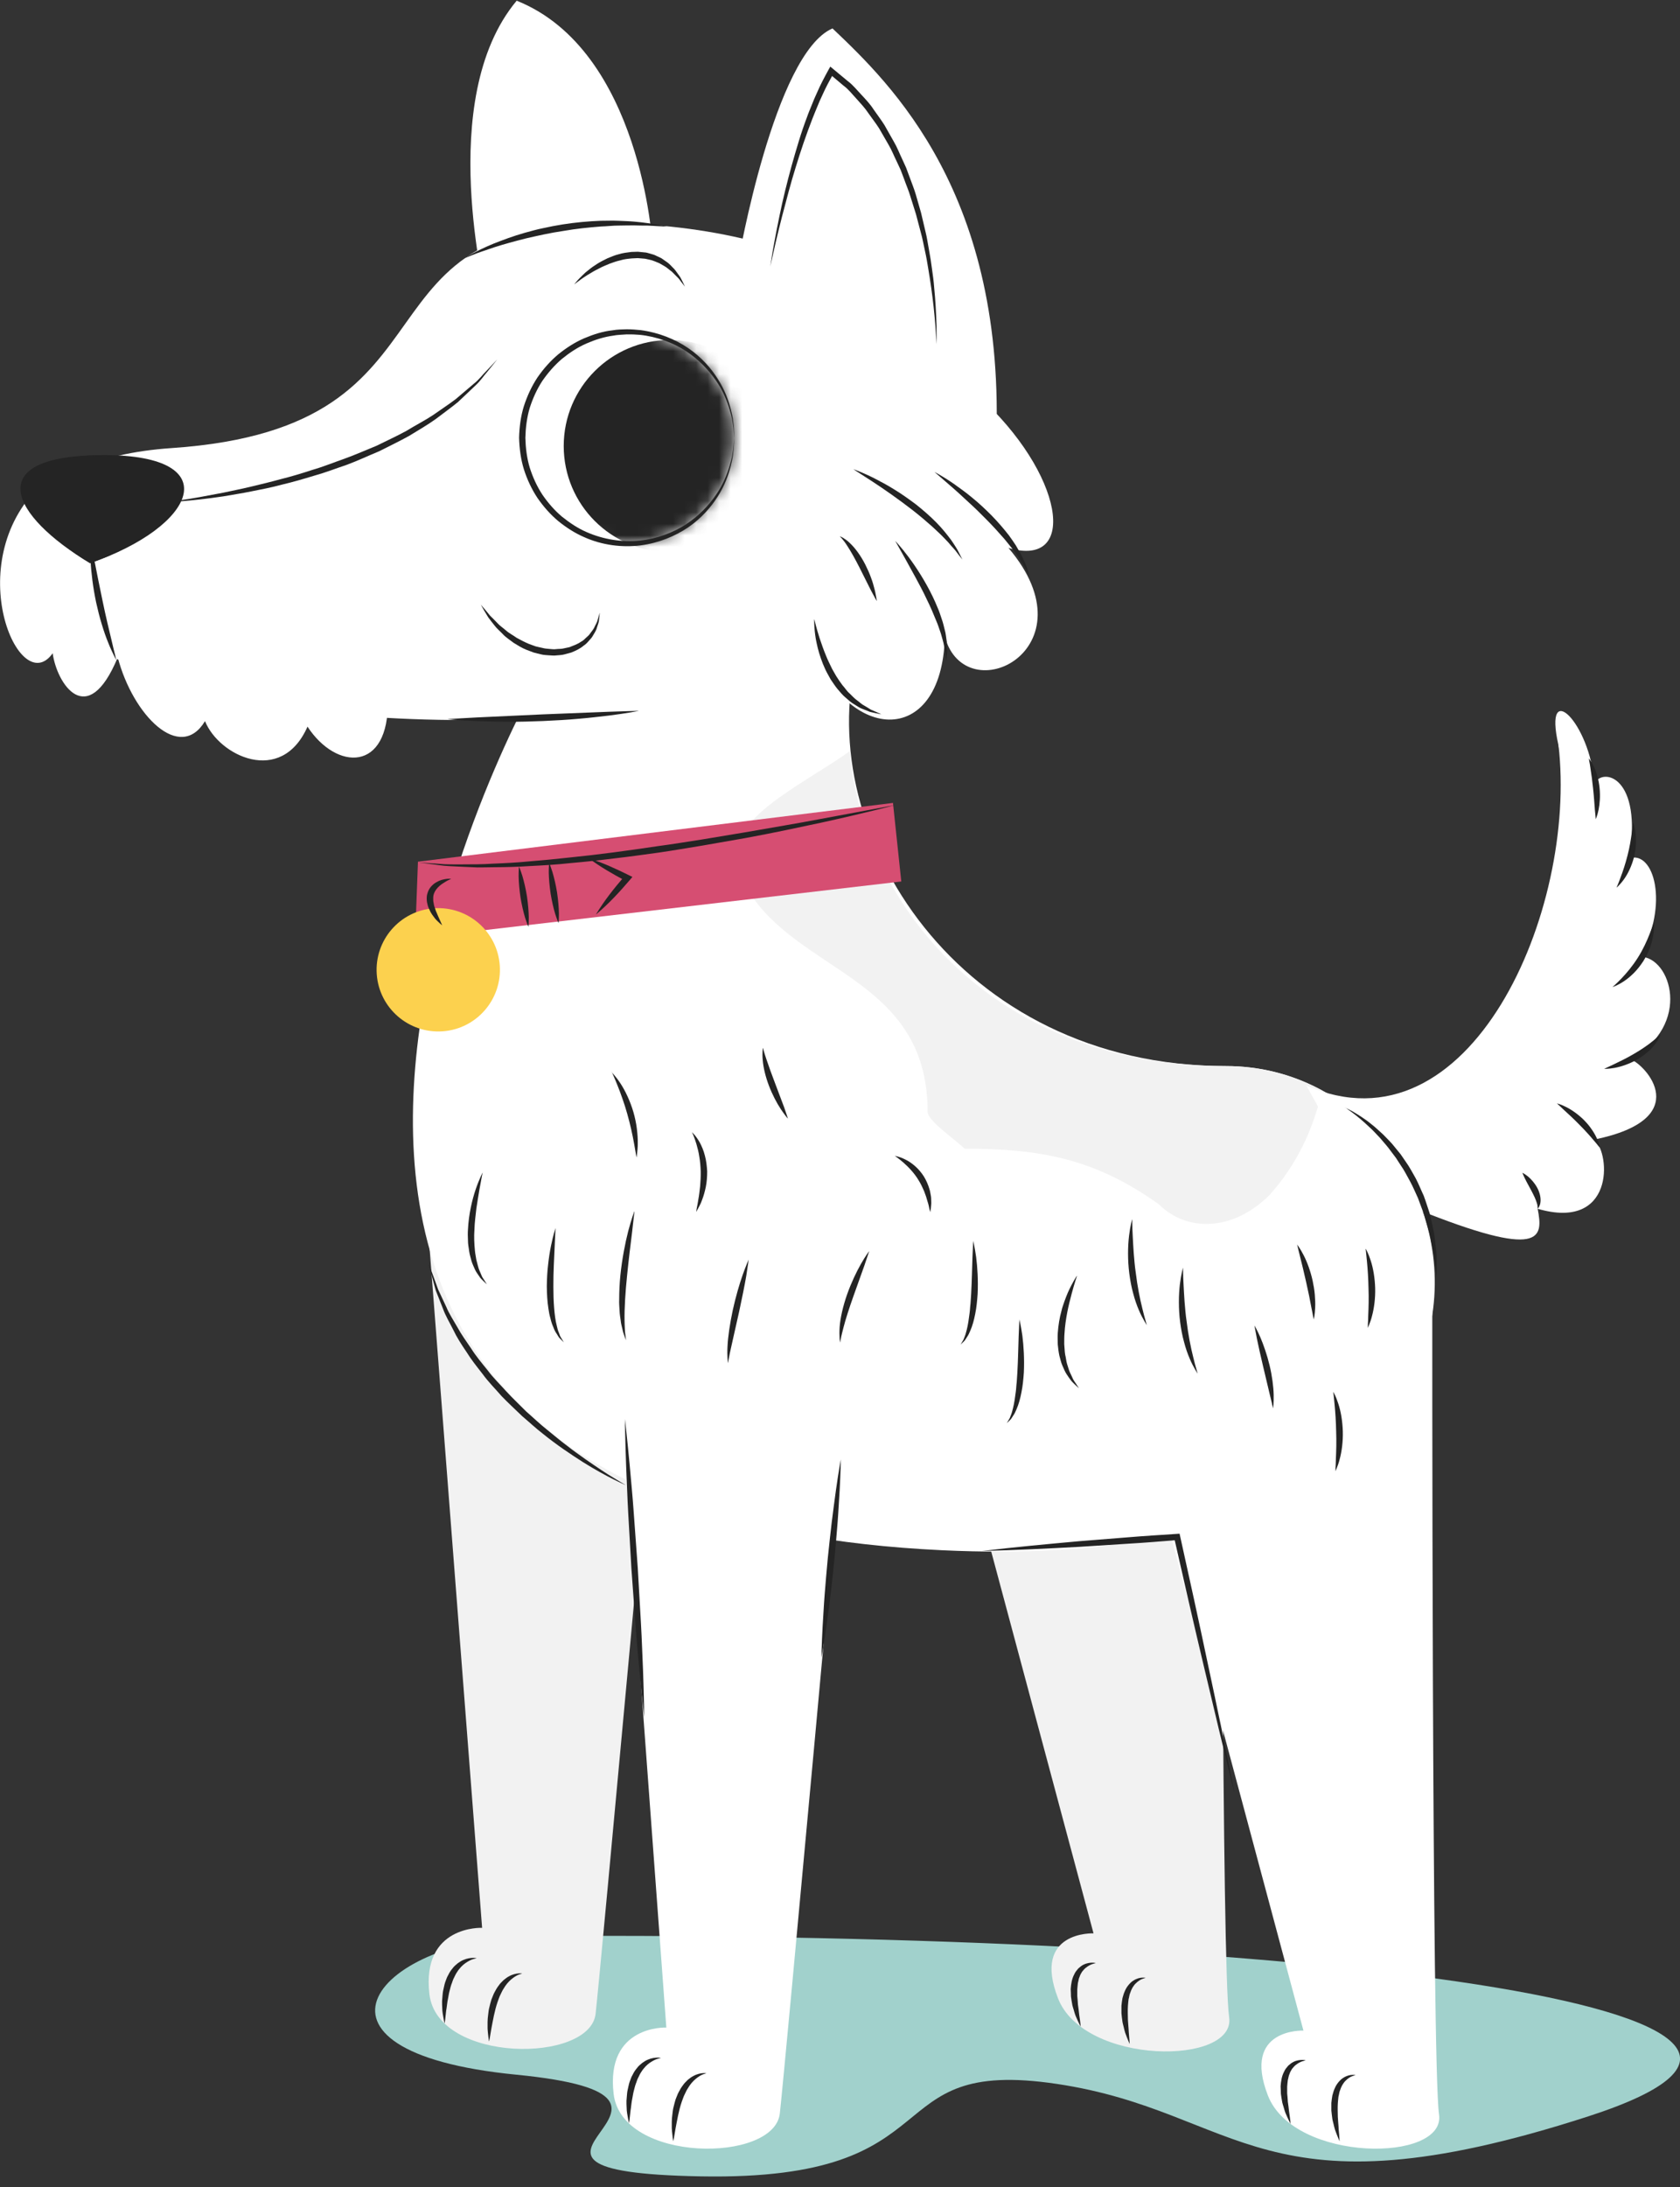 <svg width="146" height="190" viewBox="0 0 146 190" fill="none" xmlns="http://www.w3.org/2000/svg">
<rect x="0" y="0" width="146" height="190" fill="#333333" stroke="none"/>
<g id="Frame" clip-path="url(#clip0_168_1996)">
<g id="Group">
<g id="OBJECTS">
<g id="Group_2">
<path id="Vector" d="M46.476 168.176C32.813 168.256 24.387 178.213 44.87 180.22C65.353 182.227 38.444 188.651 60.935 189.052C83.426 189.454 75.795 178.614 91.86 181.023C107.926 183.432 109.532 193.067 138.048 183.833C166.563 174.6 114.352 167.775 46.476 168.176Z" fill="#A1D1CC"/>
<g id="Group_3">
<path id="Vector_2" d="M123.035 105.002C134.112 109.458 134.112 107.531 133.63 105.002C140.248 106.929 140.007 100.305 138.562 98.988C147.349 97.182 143.02 92.493 141.694 92.011C147.108 89 145.188 83.106 142.538 83.106C145.068 78.53 143.743 73.841 141.574 74.563C142.779 67.466 139.285 66.623 138.562 68.068C138.2 62.776 134.104 58.802 135.429 64.695C136.754 70.589 134.947 93.215 123.87 95.383" fill="white"/>
<path id="Vector_3" d="M33.704 60.833C33.825 67.088 29.246 66.968 26.724 63.122C24.435 68.293 19.021 65.651 17.816 62.64C15.647 66.253 11.559 62.158 10.233 57.108C7.583 63.483 4.94 59.396 4.578 56.746C1.687 60.841 -3.486 48.926 3.494 42.19" fill="white"/>
<path id="Vector_4" d="M86.559 38.809C87.523 16.905 77.41 7.278 72.349 2.469C67.297 4.637 64.164 22.686 64.164 22.686" fill="white"/>
<path id="Vector_5" d="M42.01 25.328C42.492 26.051 37.673 8.724 44.902 0.06C55.738 4.396 56.702 21.241 56.702 21.241" fill="white"/>
<path id="Vector_6" d="M65.249 60.584C98.262 55.743 92.326 21.097 54.774 19.427C29.134 18.287 41.649 37.115 14.924 38.922C-11.8 40.728 -1.205 70.332 65.249 60.584Z" fill="white"/>
<path id="Vector_7" d="M7.824 48.918C16.973 45.787 19.864 39.532 9.029 39.532C-1.807 39.532 0.964 44.823 7.824 48.918Z" fill="#242424"/>
<g id="Clip path group">
<mask id="mask0_168_1996" style="mask-type:luminance" maskUnits="userSpaceOnUse" x="45" y="28" width="19" height="20">
<g id="clippath">
<path id="Vector_8" d="M56.195 47.087C61.206 46.199 64.547 41.419 63.66 36.411C62.772 31.403 57.99 28.062 52.98 28.95C47.969 29.838 44.628 34.617 45.516 39.626C46.404 44.634 51.185 47.974 56.195 47.087Z" fill="white"/>
</g>
</mask>
<g mask="url(#mask0_168_1996)">
<g id="Group_4">
<path id="Vector_9" d="M58.204 47.955C63.292 47.955 67.417 43.831 67.417 38.745C67.417 33.659 63.292 29.535 58.204 29.535C53.115 29.535 48.99 33.659 48.99 38.745C48.99 43.831 53.115 47.955 58.204 47.955Z" fill="#242424"/>
</g>
</g>
</g>
<path id="Vector_10" d="M63.803 38.022C63.803 38.022 63.787 37.797 63.754 37.372C63.754 37.163 63.706 36.898 63.65 36.601C63.61 36.296 63.522 35.959 63.409 35.581C63.184 34.835 62.831 33.927 62.204 33.036C61.586 32.145 60.734 31.238 59.618 30.499C58.501 29.776 57.12 29.246 55.609 29.086C55.232 29.054 54.838 29.038 54.469 29.046C54.075 29.078 53.657 29.078 53.28 29.158C52.501 29.262 51.714 29.511 50.959 29.841C50.203 30.17 49.497 30.636 48.838 31.173C48.187 31.727 47.625 32.378 47.135 33.084C46.661 33.807 46.3 34.61 46.035 35.437C45.786 36.28 45.681 37.147 45.657 38.03C45.681 38.922 45.786 39.781 46.035 40.616C46.3 41.451 46.661 42.246 47.135 42.968C47.625 43.683 48.187 44.333 48.838 44.879C49.497 45.409 50.203 45.883 50.959 46.212C52.469 46.879 54.091 47.111 55.617 46.959C57.111 46.798 58.501 46.268 59.618 45.546C60.734 44.815 61.586 43.908 62.204 43.008C62.831 42.117 63.184 41.21 63.409 40.463C63.522 40.086 63.61 39.749 63.65 39.444C63.706 39.138 63.746 38.882 63.754 38.673C63.787 38.247 63.803 38.022 63.803 38.022C63.803 38.022 63.803 38.247 63.779 38.673C63.779 38.889 63.746 39.146 63.706 39.452C63.674 39.757 63.602 40.102 63.505 40.487C63.305 41.25 62.983 42.181 62.381 43.121C61.786 44.06 60.943 45.032 59.802 45.811C58.662 46.581 57.248 47.168 55.658 47.376C54.107 47.569 52.364 47.376 50.774 46.662C49.971 46.316 49.224 45.835 48.525 45.273C47.834 44.695 47.231 44.012 46.709 43.257C46.203 42.495 45.81 41.652 45.529 40.768C45.255 39.885 45.135 38.93 45.111 38.022C45.135 37.091 45.255 36.16 45.529 35.276C45.818 34.393 46.203 33.55 46.709 32.787C47.231 32.032 47.834 31.35 48.525 30.772C49.224 30.21 49.971 29.728 50.774 29.383C51.577 29.046 52.388 28.781 53.24 28.692C53.666 28.612 54.059 28.62 54.461 28.604C54.886 28.604 55.272 28.636 55.674 28.676C57.248 28.885 58.67 29.463 59.81 30.242C60.951 31.021 61.803 31.992 62.389 32.932C62.991 33.871 63.313 34.803 63.514 35.565C63.61 35.951 63.69 36.296 63.714 36.609C63.763 36.914 63.795 37.171 63.787 37.388C63.803 37.814 63.811 38.038 63.811 38.038L63.803 38.022Z" fill="#242424"/>
<path id="Vector_11" d="M7.88 47.047L8.201 48.669C8.394 49.641 8.643 50.925 8.916 52.21C9.181 53.495 9.487 54.771 9.72 55.727C9.84 56.209 9.92 56.61 10.001 56.891C10.065 57.172 10.105 57.341 10.105 57.341C10.105 57.341 10.025 57.196 9.896 56.931C9.776 56.666 9.583 56.297 9.406 55.831C9.213 55.365 9.021 54.819 8.844 54.225C8.659 53.631 8.499 52.981 8.354 52.33C8.081 51.03 7.92 49.705 7.872 48.709C7.824 47.714 7.872 47.047 7.872 47.047H7.88Z" fill="#242424"/>
<path id="Vector_12" d="M37.319 108.246L41.898 167.462C41.898 167.462 36.604 167.221 37.319 173.235C38.042 179.248 51.288 179.248 51.762 174.921C52.244 170.585 57.296 115.223 57.296 115.223" fill="#F2F2F2"/>
<path id="Vector_13" d="M45.384 171.436C45.384 171.436 45.272 171.46 45.095 171.524C44.91 171.589 44.677 171.733 44.436 171.934C44.195 172.135 43.954 172.416 43.761 172.753C43.649 172.913 43.577 173.106 43.48 173.291C43.384 173.475 43.328 173.684 43.248 173.885C42.966 174.696 42.83 175.563 42.701 176.221C42.645 176.551 42.597 176.832 42.565 177.024C42.533 177.217 42.5 177.329 42.5 177.329C42.5 177.329 42.476 177.217 42.452 177.024C42.436 176.824 42.388 176.543 42.372 176.205C42.372 175.868 42.356 175.467 42.42 175.033C42.452 174.824 42.46 174.599 42.525 174.375C42.581 174.158 42.629 173.925 42.701 173.708C42.798 173.491 42.862 173.267 42.974 173.066C43.079 172.857 43.199 172.656 43.336 172.48C43.456 172.295 43.625 172.143 43.77 171.998C43.93 171.87 44.083 171.749 44.243 171.669C44.557 171.492 44.862 171.436 45.063 171.42C45.264 171.404 45.376 171.436 45.376 171.436H45.384Z" fill="#242424"/>
<path id="Vector_14" d="M41.408 170.111C41.408 170.111 41.295 170.127 41.119 170.183C40.934 170.232 40.693 170.36 40.444 170.529C40.316 170.617 40.195 170.729 40.075 170.85C39.962 170.986 39.834 171.115 39.737 171.283C39.625 171.436 39.544 171.613 39.456 171.797C39.352 171.974 39.311 172.183 39.231 172.367C39.159 172.56 39.119 172.769 39.062 172.97C39.006 173.17 38.982 173.379 38.942 173.572C38.853 173.965 38.837 174.343 38.773 174.664C38.733 174.993 38.701 175.266 38.685 175.459C38.661 175.651 38.637 175.764 38.637 175.764C38.637 175.764 38.605 175.659 38.572 175.467C38.548 175.274 38.476 175.001 38.444 174.664C38.436 174.327 38.388 173.933 38.444 173.516C38.468 173.307 38.468 173.082 38.524 172.865C38.58 172.648 38.612 172.416 38.685 172.199C38.773 171.982 38.829 171.757 38.958 171.556C39.054 171.348 39.183 171.155 39.327 170.986C39.456 170.802 39.633 170.665 39.785 170.537C39.954 170.416 40.115 170.312 40.283 170.248C40.613 170.103 40.902 170.079 41.103 170.071C41.303 170.071 41.408 170.103 41.408 170.103V170.111Z" fill="#242424"/>
<path id="Vector_15" d="M79.45 109.812L95.033 167.943C95.033 167.943 89.676 167.71 91.941 173.572C94.206 179.433 107.452 179.433 106.817 175.218C106.183 171.002 106.167 115.826 106.167 115.826" fill="#F2F2F2"/>
<path id="Vector_16" d="M46.107 60.231C46.107 60.231 6.964 131.121 81.86 134.662C139.044 137.368 129.895 92.605 106.536 92.605C83.177 92.605 70.662 72.267 74.454 57.1" fill="white"/>
<path id="Vector_17" d="M64.55 76.498C68.566 84.528 80.615 84.528 80.615 96.572C80.615 97.374 83.025 98.98 83.828 99.783C90.254 99.783 95.073 100.586 100.696 104.601C103.106 107.009 107.122 107.009 110.335 103.798C112.729 101.132 114.151 98.033 114.898 94.725C112.432 93.384 109.612 92.605 106.544 92.605C86.31 92.605 75 78.658 73.851 65.249C69.192 68.582 61.77 71.641 64.55 76.498Z" fill="#F2F2F2"/>
<path id="Vector_18" d="M77.603 69.746L36.323 74.852L36.074 81.501L78.326 76.571L77.603 69.746Z" fill="#D64E72"/>
<path id="Vector_19" d="M52.123 53.246C52.123 53.246 52.099 53.463 52.059 53.832C52.059 54.025 51.962 54.233 51.882 54.498C51.818 54.771 51.641 55.02 51.472 55.309C51.384 55.454 51.248 55.566 51.135 55.711C51.015 55.855 50.878 55.984 50.717 56.088C50.42 56.345 50.043 56.522 49.649 56.682C49.44 56.739 49.231 56.795 49.023 56.851C48.814 56.907 48.589 56.907 48.364 56.931C48.139 56.963 47.922 56.931 47.697 56.923C47.472 56.907 47.247 56.899 47.03 56.843C46.813 56.787 46.589 56.746 46.38 56.682C46.171 56.602 45.962 56.522 45.761 56.449C45.352 56.289 44.99 56.056 44.637 55.839C44.307 55.582 43.962 55.373 43.705 55.093C43.448 54.819 43.167 54.595 42.974 54.33C42.765 54.073 42.588 53.84 42.428 53.623C42.291 53.398 42.171 53.198 42.074 53.037C41.89 52.708 41.785 52.523 41.785 52.523C41.785 52.523 41.922 52.684 42.171 52.973C42.291 53.117 42.436 53.294 42.596 53.487C42.781 53.671 42.99 53.872 43.207 54.105C43.416 54.346 43.705 54.53 43.978 54.771C44.243 55.012 44.597 55.181 44.902 55.406C45.239 55.59 45.601 55.783 45.97 55.936L46.54 56.144C46.733 56.2 46.942 56.233 47.135 56.281C47.336 56.337 47.536 56.353 47.737 56.369C47.938 56.385 48.139 56.417 48.34 56.385C48.541 56.361 48.741 56.377 48.926 56.337C49.119 56.297 49.304 56.257 49.488 56.217C49.834 56.08 50.187 55.96 50.468 55.759C50.629 55.679 50.758 55.574 50.87 55.454C50.983 55.341 51.119 55.245 51.215 55.125C51.384 54.876 51.593 54.667 51.681 54.426C51.794 54.201 51.914 54.008 51.946 53.816C52.059 53.455 52.115 53.246 52.115 53.246H52.123Z" fill="#242424"/>
<path id="Vector_20" d="M54.051 123.895L57.907 176.125C57.907 176.125 52.613 175.884 53.328 181.898C54.051 187.912 67.297 187.912 67.771 183.584C68.253 179.248 73.305 123.887 73.305 123.887" fill="white"/>
<path id="Vector_21" d="M61.393 180.1C61.393 180.1 61.28 180.124 61.104 180.188C60.919 180.252 60.686 180.397 60.445 180.597C60.204 180.798 59.963 181.079 59.77 181.416C59.658 181.577 59.586 181.77 59.489 181.954C59.393 182.139 59.337 182.348 59.256 182.548C58.975 183.359 58.839 184.227 58.71 184.885C58.654 185.214 58.606 185.495 58.574 185.688C58.541 185.881 58.509 185.993 58.509 185.993C58.509 185.993 58.485 185.881 58.461 185.688C58.445 185.487 58.397 185.206 58.381 184.869C58.381 184.532 58.365 184.13 58.429 183.697C58.461 183.488 58.469 183.263 58.533 183.038C58.59 182.821 58.638 182.589 58.71 182.372C58.806 182.155 58.871 181.93 58.983 181.729C59.088 181.521 59.208 181.32 59.345 181.143C59.465 180.959 59.634 180.806 59.778 180.662C59.939 180.533 60.092 180.413 60.26 180.332C60.574 180.156 60.879 180.1 61.08 180.083C61.281 180.067 61.393 180.1 61.393 180.1Z" fill="#242424"/>
<path id="Vector_22" d="M57.425 178.775C57.425 178.775 57.312 178.791 57.136 178.847C56.951 178.895 56.71 179.024 56.461 179.192C56.332 179.281 56.212 179.393 56.091 179.513C55.979 179.65 55.85 179.778 55.754 179.947C55.642 180.1 55.561 180.276 55.473 180.461C55.368 180.637 55.328 180.846 55.248 181.031C55.176 181.224 55.136 181.432 55.079 181.633C55.023 181.834 54.999 182.043 54.959 182.235C54.87 182.629 54.854 183.006 54.798 183.327C54.758 183.656 54.726 183.929 54.71 184.122C54.686 184.315 54.662 184.427 54.662 184.427C54.662 184.427 54.629 184.323 54.597 184.13C54.573 183.937 54.501 183.665 54.469 183.327C54.461 182.99 54.413 182.597 54.469 182.179C54.493 181.97 54.493 181.746 54.549 181.529C54.605 181.312 54.638 181.079 54.71 180.862C54.798 180.646 54.854 180.421 54.983 180.22C55.079 180.011 55.208 179.819 55.352 179.65C55.481 179.465 55.658 179.329 55.81 179.2C55.979 179.08 56.139 178.975 56.308 178.911C56.638 178.767 56.927 178.743 57.128 178.735C57.328 178.735 57.433 178.767 57.433 178.767L57.425 178.775Z" fill="#242424"/>
<path id="Vector_23" d="M99.547 171.813C99.547 171.813 99.443 171.837 99.274 171.902C99.106 171.958 98.889 172.102 98.688 172.303C98.584 172.4 98.503 172.536 98.415 172.664C98.335 172.801 98.27 172.962 98.214 173.13C98.142 173.291 98.134 173.491 98.078 173.668C98.061 173.861 98.029 174.054 98.021 174.254C97.997 174.656 98.013 175.057 98.021 175.443C98.037 175.828 98.085 176.181 98.094 176.502C98.158 177.121 98.174 177.554 98.174 177.554C98.174 177.554 97.997 177.169 97.78 176.567C97.732 176.414 97.692 176.246 97.652 176.069C97.612 175.892 97.547 175.708 97.531 175.499C97.507 175.298 97.475 175.089 97.459 174.881C97.459 174.664 97.459 174.447 97.459 174.23C97.475 174.013 97.515 173.789 97.547 173.572C97.612 173.355 97.66 173.146 97.756 172.954C97.837 172.753 97.949 172.576 98.078 172.424C98.206 172.271 98.343 172.135 98.495 172.046C98.784 171.854 99.073 171.797 99.258 171.789C99.451 171.781 99.555 171.805 99.555 171.805L99.547 171.813Z" fill="#242424"/>
<path id="Vector_24" d="M95.234 170.529C95.234 170.529 95.13 170.545 94.961 170.601C94.792 170.649 94.559 170.77 94.343 170.946C94.23 171.035 94.142 171.155 94.037 171.275C93.957 171.412 93.869 171.548 93.82 171.717C93.74 171.87 93.732 172.062 93.676 172.239C93.652 172.424 93.636 172.616 93.62 172.809C93.62 173.01 93.62 173.202 93.62 173.395C93.644 173.588 93.652 173.789 93.668 173.973C93.668 174.158 93.716 174.343 93.732 174.519C93.748 174.696 93.772 174.856 93.788 175.009C93.885 175.619 93.917 176.045 93.917 176.045C93.917 176.045 93.716 175.675 93.467 175.089C93.411 174.937 93.363 174.776 93.314 174.599C93.266 174.423 93.194 174.246 93.17 174.045C93.138 173.845 93.097 173.644 93.073 173.435C93.073 173.218 93.057 173.002 93.049 172.785C93.081 172.343 93.146 171.894 93.355 171.508C93.435 171.308 93.579 171.147 93.708 170.994C93.861 170.858 94.005 170.737 94.158 170.665C94.463 170.513 94.752 170.489 94.937 170.489C95.13 170.489 95.226 170.529 95.226 170.529H95.234Z" fill="#242424"/>
<path id="Vector_25" d="M97.692 118.258L113.275 176.39C113.275 176.39 107.917 176.157 110.183 182.018C112.448 187.88 125.693 187.88 125.059 183.664C124.424 179.441 124.472 111.739 124.472 111.739" fill="white"/>
<path id="Vector_26" d="M117.79 180.26C117.79 180.26 117.685 180.284 117.517 180.348C117.348 180.405 117.131 180.549 116.93 180.75C116.826 180.846 116.745 180.983 116.657 181.111C116.577 181.248 116.512 181.408 116.456 181.577C116.384 181.737 116.376 181.938 116.32 182.115C116.304 182.308 116.271 182.5 116.263 182.701C116.239 183.102 116.255 183.504 116.263 183.889C116.28 184.275 116.328 184.628 116.336 184.949C116.4 185.567 116.416 186.001 116.416 186.001C116.416 186.001 116.239 185.616 116.022 185.013C115.974 184.861 115.934 184.692 115.894 184.516C115.854 184.339 115.79 184.154 115.773 183.946C115.749 183.745 115.717 183.536 115.701 183.327C115.701 183.11 115.701 182.894 115.701 182.677C115.717 182.46 115.757 182.235 115.79 182.019C115.854 181.802 115.902 181.593 115.998 181.4C116.079 181.2 116.191 181.023 116.32 180.87C116.448 180.718 116.585 180.581 116.737 180.493C117.027 180.3 117.316 180.244 117.5 180.236C117.693 180.228 117.798 180.252 117.798 180.252L117.79 180.26Z" fill="#242424"/>
<path id="Vector_27" d="M113.476 178.975C113.476 178.975 113.371 178.992 113.203 179.048C113.034 179.096 112.801 179.216 112.584 179.393C112.472 179.481 112.383 179.602 112.279 179.722C112.199 179.859 112.11 179.995 112.062 180.164C111.982 180.316 111.974 180.509 111.918 180.686C111.893 180.87 111.877 181.063 111.861 181.256C111.861 181.456 111.861 181.649 111.861 181.842C111.885 182.035 111.893 182.227 111.91 182.42C111.91 182.605 111.958 182.789 111.974 182.966C111.99 183.143 112.014 183.303 112.03 183.456C112.126 184.066 112.159 184.492 112.159 184.492C112.159 184.492 111.958 184.122 111.709 183.536C111.652 183.383 111.604 183.223 111.556 183.046C111.508 182.87 111.436 182.693 111.411 182.492C111.379 182.292 111.339 182.091 111.315 181.882C111.315 181.665 111.299 181.448 111.291 181.232C111.323 180.79 111.387 180.34 111.596 179.955C111.677 179.754 111.821 179.594 111.95 179.441C112.102 179.305 112.247 179.184 112.4 179.112C112.705 178.959 112.994 178.935 113.179 178.935C113.371 178.935 113.468 178.975 113.468 178.975H113.476Z" fill="#242424"/>
<path id="Vector_28" d="M113.524 94.291C127.734 100.546 137.124 79.132 135.437 64.687C148.442 78.168 139.293 115.472 118.344 102.955" fill="white"/>
<path id="Vector_29" d="M116.89 96.218C116.89 96.218 117.147 96.323 117.565 96.555C117.975 96.804 118.577 97.15 119.212 97.68C119.541 97.928 119.862 98.25 120.216 98.563C120.537 98.908 120.914 99.245 121.228 99.663C121.388 99.864 121.557 100.072 121.726 100.273C121.878 100.49 122.031 100.715 122.184 100.939C122.505 101.381 122.754 101.879 123.035 102.361C123.292 102.85 123.493 103.372 123.726 103.862C123.919 104.376 124.071 104.89 124.24 105.38C124.376 105.877 124.465 106.375 124.569 106.833C124.674 107.291 124.698 107.748 124.754 108.15C124.802 108.559 124.858 108.936 124.842 109.266C124.842 109.603 124.842 109.892 124.842 110.133C124.842 110.615 124.842 110.888 124.842 110.888C124.842 110.888 124.802 110.615 124.738 110.141C124.706 109.908 124.674 109.619 124.634 109.29C124.609 108.961 124.505 108.599 124.441 108.198C124.352 107.804 124.304 107.363 124.168 106.921C124.039 106.48 123.903 106.006 123.766 105.524C123.589 105.05 123.413 104.561 123.228 104.071C123.003 103.597 122.802 103.091 122.545 102.626C122.28 102.16 122.047 101.67 121.742 101.244C121.597 101.02 121.453 100.803 121.316 100.586C121.163 100.377 121.003 100.177 120.858 99.976C120.569 99.566 120.232 99.213 119.934 98.852C119.613 98.523 119.324 98.185 119.019 97.92C117.846 96.796 116.914 96.218 116.914 96.218H116.89Z" fill="#242424"/>
<path id="Vector_30" d="M107.259 155.659C106.343 151.989 105.46 148.312 104.592 144.626C103.716 140.949 102.873 137.256 102.038 133.57L102.319 133.779C100.905 133.891 99.499 134.012 98.086 134.092L93.844 134.365C91.017 134.518 88.189 134.662 85.354 134.726C88.165 134.389 90.993 134.132 93.812 133.875L98.046 133.538C99.459 133.418 100.873 133.337 102.287 133.241L102.512 133.225L102.56 133.45C103.379 137.143 104.19 140.837 104.97 144.546C105.765 148.248 106.528 151.949 107.267 155.667L107.259 155.659Z" fill="#242424"/>
<path id="Vector_31" d="M54.332 128.985C54.332 128.985 52.798 128.343 50.678 127.018C49.625 126.344 48.412 125.541 47.199 124.561C46.581 124.088 45.995 123.534 45.368 123.004C44.782 122.434 44.163 121.872 43.585 121.269C43.039 120.635 42.444 120.049 41.962 119.382C41.456 118.732 40.95 118.106 40.54 117.439C40.099 116.789 39.689 116.155 39.384 115.504C39.062 114.862 38.709 114.284 38.5 113.69C38.267 113.112 38.058 112.574 37.874 112.108C37.737 111.618 37.625 111.193 37.528 110.839C37.343 110.141 37.247 109.739 37.247 109.739C37.247 109.739 37.392 110.125 37.641 110.807C37.761 111.144 37.914 111.562 38.083 112.028C38.299 112.485 38.54 112.991 38.797 113.553C39.03 114.123 39.408 114.685 39.753 115.296C40.091 115.922 40.524 116.516 40.958 117.158C41.368 117.809 41.882 118.419 42.388 119.045C42.87 119.696 43.464 120.266 44.011 120.876C44.565 121.478 45.167 122.04 45.737 122.618C46.348 123.148 46.918 123.702 47.529 124.184C48.131 124.666 48.694 125.155 49.264 125.573C49.818 126.015 50.372 126.392 50.87 126.753C51.89 127.46 52.742 128.03 53.368 128.399C53.987 128.785 54.348 128.985 54.348 128.985H54.332Z" fill="#242424"/>
<path id="Vector_32" d="M73.072 126.777C73.072 126.777 73.056 127.861 72.968 129.483C72.911 130.294 72.871 131.242 72.791 132.245C72.719 133.257 72.614 134.333 72.518 135.409C72.405 136.485 72.301 137.561 72.172 138.564C72.06 139.568 71.915 140.507 71.811 141.31C71.586 142.916 71.385 143.984 71.385 143.984C71.385 143.984 71.401 142.9 71.49 141.278C71.546 140.467 71.586 139.52 71.666 138.516C71.739 137.505 71.843 136.429 71.939 135.353C72.052 134.277 72.164 133.201 72.285 132.197C72.405 131.194 72.542 130.254 72.646 129.451C72.871 127.845 73.072 126.777 73.072 126.777Z" fill="#242424"/>
<path id="Vector_33" d="M55.497 61.757C55.497 61.757 54.469 61.965 52.918 62.158C52.139 62.246 51.24 62.359 50.26 62.439C49.288 62.528 48.243 62.584 47.207 62.632C46.163 62.672 45.127 62.704 44.147 62.696C43.167 62.696 42.259 62.664 41.48 62.64C39.922 62.584 38.877 62.471 38.877 62.471C38.877 62.471 39.135 62.455 39.592 62.423C40.05 62.399 40.693 62.367 41.472 62.319C43.03 62.246 45.103 62.15 47.175 62.054C49.248 61.974 51.328 61.893 52.886 61.829C54.445 61.773 55.489 61.749 55.489 61.749L55.497 61.757Z" fill="#242424"/>
<path id="Vector_34" d="M77.707 69.955C77.707 69.955 75.177 70.629 71.353 71.464C69.434 71.874 67.201 72.355 64.791 72.797C63.586 73.006 62.333 73.231 61.072 73.447C59.803 73.648 58.509 73.881 57.216 74.066C55.923 74.242 54.622 74.427 53.344 74.571C52.067 74.732 50.806 74.868 49.585 74.973C48.364 75.109 47.183 75.174 46.059 75.23C44.934 75.31 43.874 75.326 42.886 75.334C42.396 75.334 41.922 75.358 41.48 75.35C41.031 75.326 40.605 75.31 40.211 75.294C39.416 75.254 38.717 75.238 38.155 75.15C37.022 75.005 36.372 74.917 36.372 74.917C36.372 74.917 37.022 74.965 38.163 75.037C38.733 75.101 39.424 75.085 40.219 75.085C41.014 75.085 41.906 75.085 42.886 75.021C43.866 74.981 44.918 74.933 46.035 74.82C47.151 74.732 48.324 74.62 49.545 74.483C51.979 74.242 54.565 73.889 57.144 73.504C58.437 73.335 59.722 73.118 60.991 72.925C62.261 72.717 63.506 72.508 64.71 72.307C67.12 71.882 69.377 71.512 71.297 71.143C75.153 70.42 77.715 69.947 77.715 69.947L77.707 69.955Z" fill="#242424"/>
<path id="Vector_35" d="M32.741 84.624C32.95 87.571 35.512 89.795 38.468 89.586C41.416 89.377 43.641 86.816 43.432 83.861C43.223 80.915 40.661 78.69 37.705 78.899C34.757 79.108 32.532 81.669 32.741 84.624Z" fill="#FCD14E"/>
<path id="Vector_36" d="M39.207 76.338C39.207 76.338 39.127 76.378 38.998 76.442C38.862 76.498 38.685 76.611 38.484 76.739C38.083 76.996 37.649 77.438 37.649 77.992C37.649 78.128 37.641 78.273 37.681 78.417C37.697 78.562 37.729 78.706 37.785 78.843C37.834 78.979 37.866 79.124 37.93 79.244C37.986 79.373 38.034 79.493 38.083 79.606C38.187 79.831 38.275 80.023 38.331 80.16C38.396 80.296 38.42 80.376 38.42 80.376C38.42 80.376 38.348 80.32 38.243 80.224C38.139 80.12 37.97 79.983 37.801 79.782C37.649 79.574 37.448 79.341 37.319 79.019C37.247 78.867 37.175 78.706 37.143 78.522C37.094 78.345 37.078 78.152 37.086 77.96C37.086 77.767 37.151 77.566 37.223 77.39C37.303 77.205 37.416 77.052 37.544 76.924C37.673 76.796 37.809 76.691 37.954 76.619C38.09 76.538 38.227 76.482 38.356 76.442C38.87 76.29 39.223 76.338 39.223 76.338H39.207Z" fill="#242424"/>
<path id="Vector_37" d="M109.01 115.119C109.01 115.119 109.251 115.529 109.532 116.171C109.805 116.813 110.118 117.704 110.335 118.612C110.552 119.519 110.673 120.458 110.689 121.165C110.705 121.872 110.64 122.337 110.64 122.337C110.64 122.337 110.608 122.225 110.56 122.024C110.528 121.823 110.44 121.542 110.367 121.205C110.207 120.531 109.998 119.639 109.781 118.74C109.572 117.841 109.363 116.95 109.227 116.267C109.09 115.585 109.018 115.119 109.018 115.119H109.01Z" fill="#242424"/>
<path id="Vector_38" d="M112.737 108.126C112.737 108.126 113.002 108.463 113.291 109.033C113.588 109.603 113.886 110.406 114.07 111.233C114.159 111.65 114.231 112.068 114.263 112.469C114.295 112.871 114.311 113.24 114.295 113.561C114.271 114.204 114.175 114.621 114.175 114.621C114.175 114.621 114.151 114.517 114.111 114.332C114.087 114.147 114.022 113.891 113.966 113.585C113.854 112.967 113.693 112.164 113.508 111.361C113.331 110.558 113.131 109.755 112.978 109.145C112.825 108.535 112.729 108.126 112.729 108.126H112.737Z" fill="#242424"/>
<path id="Vector_39" d="M118.697 108.487C118.697 108.487 118.922 108.872 119.123 109.507C119.332 110.133 119.484 111.016 119.509 111.899C119.533 112.782 119.412 113.666 119.235 114.308C119.163 114.629 119.051 114.886 118.986 115.071C118.914 115.247 118.874 115.352 118.874 115.352C118.874 115.352 118.874 115.239 118.874 115.047C118.89 114.854 118.898 114.581 118.906 114.26C118.938 113.617 118.962 112.766 118.93 111.915C118.914 111.064 118.858 110.213 118.794 109.571C118.737 108.928 118.681 108.487 118.681 108.487H118.697Z" fill="#242424"/>
<path id="Vector_40" d="M115.886 120.932C115.886 120.932 116.111 121.318 116.311 121.952C116.52 122.578 116.673 123.461 116.697 124.345C116.721 125.228 116.601 126.111 116.424 126.753C116.352 127.074 116.239 127.331 116.175 127.516C116.103 127.693 116.062 127.797 116.062 127.797C116.062 127.797 116.062 127.685 116.062 127.492C116.078 127.299 116.087 127.026 116.095 126.705C116.127 126.063 116.151 125.212 116.119 124.361C116.103 123.51 116.046 122.658 115.982 122.016C115.926 121.374 115.87 120.932 115.87 120.932H115.886Z" fill="#242424"/>
<path id="Vector_41" d="M102.809 110.117C102.809 110.117 102.809 110.711 102.857 111.586C102.873 112.028 102.913 112.534 102.945 113.08C102.993 113.626 103.034 114.204 103.122 114.774C103.258 115.922 103.483 117.054 103.7 117.905C103.805 118.331 103.893 118.684 103.973 118.933C104.046 119.182 104.078 119.326 104.078 119.326C104.078 119.326 103.997 119.198 103.869 118.973C103.74 118.748 103.556 118.419 103.387 118.009C103.21 117.6 103.034 117.102 102.897 116.564C102.744 116.026 102.64 115.44 102.56 114.846C102.407 113.666 102.431 112.461 102.536 111.578C102.64 110.695 102.809 110.117 102.809 110.117Z" fill="#242424"/>
<path id="Vector_42" d="M98.391 105.901C98.391 105.901 98.391 106.496 98.439 107.371C98.455 107.812 98.495 108.318 98.527 108.864C98.575 109.41 98.616 109.988 98.704 110.558C98.841 111.707 99.065 112.839 99.282 113.69C99.387 114.115 99.475 114.469 99.555 114.718C99.628 114.966 99.66 115.111 99.66 115.111C99.66 115.111 99.579 114.982 99.451 114.758C99.322 114.533 99.138 114.204 98.969 113.794C98.792 113.385 98.616 112.887 98.479 112.349C98.326 111.811 98.222 111.225 98.142 110.631C97.989 109.45 98.013 108.246 98.118 107.363C98.222 106.48 98.391 105.901 98.391 105.901Z" fill="#242424"/>
<path id="Vector_43" d="M93.596 110.839C93.596 110.839 93.379 111.458 93.13 112.389C93.009 112.855 92.865 113.401 92.752 113.987C92.64 114.573 92.543 115.199 92.511 115.826C92.479 116.139 92.495 116.452 92.487 116.765C92.519 117.07 92.519 117.375 92.567 117.664C92.64 117.945 92.656 118.234 92.736 118.491C92.824 118.74 92.881 118.997 92.977 119.206C93.082 119.415 93.17 119.615 93.25 119.792C93.338 119.969 93.451 120.097 93.523 120.218C93.676 120.458 93.764 120.595 93.764 120.595C93.764 120.595 93.644 120.491 93.435 120.29C93.338 120.185 93.194 120.073 93.073 119.912C92.953 119.752 92.816 119.567 92.68 119.35C92.543 119.142 92.447 118.885 92.326 118.62C92.206 118.355 92.15 118.058 92.061 117.753C91.997 117.447 91.957 117.118 91.925 116.789C91.925 116.46 91.901 116.123 91.925 115.793C91.973 115.127 92.077 114.469 92.246 113.874C92.31 113.569 92.423 113.296 92.511 113.023C92.608 112.758 92.704 112.509 92.8 112.285C93.202 111.385 93.571 110.847 93.571 110.847L93.596 110.839Z" fill="#242424"/>
<path id="Vector_44" d="M84.567 107.764C84.567 107.764 84.711 108.334 84.832 109.201C84.944 110.069 85.017 111.233 84.96 112.405C84.92 112.991 84.864 113.577 84.752 114.123C84.647 114.669 84.511 115.167 84.326 115.585C84.237 115.793 84.157 115.978 84.045 116.131C83.94 116.283 83.876 116.428 83.772 116.516C83.587 116.701 83.482 116.797 83.482 116.797C83.482 116.797 83.555 116.661 83.683 116.452C83.755 116.356 83.788 116.195 83.86 116.042C83.924 115.882 83.964 115.689 84.021 115.488C84.125 115.079 84.197 114.589 84.262 114.059C84.302 113.794 84.302 113.521 84.342 113.24C84.358 112.959 84.382 112.678 84.398 112.389C84.462 111.249 84.478 110.093 84.511 109.226C84.551 108.35 84.575 107.772 84.575 107.772L84.567 107.764Z" fill="#242424"/>
<path id="Vector_45" d="M88.583 114.589C88.583 114.589 88.728 115.159 88.848 116.026C88.96 116.893 89.033 118.058 88.977 119.23C88.936 119.816 88.88 120.402 88.768 120.948C88.663 121.494 88.527 121.992 88.342 122.41C88.254 122.618 88.173 122.803 88.061 122.956C87.956 123.108 87.892 123.253 87.788 123.341C87.603 123.526 87.499 123.622 87.499 123.622C87.499 123.622 87.571 123.485 87.699 123.277C87.772 123.18 87.804 123.02 87.876 122.867C87.94 122.707 87.981 122.514 88.037 122.313C88.141 121.904 88.213 121.414 88.278 120.884C88.318 120.619 88.318 120.346 88.358 120.065C88.374 119.784 88.398 119.503 88.414 119.214C88.478 118.074 88.495 116.918 88.527 116.05C88.567 115.175 88.591 114.597 88.591 114.597L88.583 114.589Z" fill="#242424"/>
<path id="Vector_46" d="M75.538 108.672C75.538 108.672 75.378 109.177 75.121 109.924C74.856 110.663 74.51 111.642 74.157 112.622C73.811 113.601 73.49 114.581 73.297 115.336C73.209 115.713 73.112 116.026 73.08 116.259C73.04 116.484 73.008 116.62 73.008 116.62C73.008 116.62 72.912 116.091 72.968 115.288C73.024 114.485 73.265 113.441 73.618 112.437C73.972 111.434 74.43 110.478 74.823 109.788C75.217 109.097 75.538 108.672 75.538 108.672Z" fill="#242424"/>
<path id="Vector_47" d="M65.064 109.394C65.064 109.394 64.992 109.972 64.855 110.823C64.71 111.674 64.477 112.807 64.237 113.923C63.987 115.039 63.73 116.163 63.546 116.998C63.449 117.415 63.377 117.769 63.337 118.018C63.297 118.266 63.264 118.411 63.264 118.411C63.264 118.411 63.176 117.833 63.224 116.958C63.264 116.083 63.441 114.934 63.682 113.802C63.931 112.67 64.252 111.562 64.542 110.743C64.831 109.924 65.072 109.394 65.072 109.394H65.064Z" fill="#242424"/>
<path id="Vector_48" d="M55.135 105.243C55.135 105.243 55.055 105.95 54.935 107.001C54.806 108.053 54.629 109.45 54.493 110.839C54.348 112.236 54.26 113.626 54.276 114.677C54.276 114.942 54.292 115.175 54.3 115.392C54.3 115.609 54.324 115.793 54.348 115.946C54.388 116.251 54.404 116.428 54.404 116.428C54.404 116.428 54.34 116.259 54.236 115.97C54.179 115.826 54.131 115.641 54.083 115.424C54.035 115.215 53.963 114.966 53.939 114.701C53.906 114.436 53.85 114.147 53.842 113.842C53.826 113.537 53.794 113.208 53.81 112.879C53.81 112.212 53.842 111.498 53.914 110.783C54.059 109.362 54.332 107.965 54.597 106.937C54.87 105.909 55.119 105.235 55.119 105.235L55.135 105.243Z" fill="#242424"/>
<path id="Vector_49" d="M48.276 106.68C48.276 106.68 48.243 107.323 48.203 108.278C48.163 109.234 48.083 110.494 48.091 111.755C48.091 112.381 48.107 113.015 48.155 113.593C48.203 114.18 48.267 114.718 48.388 115.167C48.436 115.4 48.492 115.601 48.573 115.777C48.637 115.954 48.685 116.123 48.774 116.227C48.918 116.468 48.998 116.604 48.998 116.604C48.998 116.604 48.886 116.5 48.685 116.291C48.573 116.195 48.492 116.042 48.388 115.874C48.267 115.705 48.163 115.504 48.083 115.272C47.978 115.047 47.898 114.79 47.834 114.517C47.754 114.244 47.697 113.955 47.657 113.65C47.561 113.047 47.529 112.397 47.52 111.747C47.529 111.104 47.561 110.454 47.633 109.86C47.697 109.258 47.786 108.704 47.882 108.23C48.075 107.282 48.276 106.672 48.276 106.672V106.68Z" fill="#242424"/>
<path id="Vector_50" d="M41.954 101.807C41.954 101.807 41.818 102.433 41.657 103.372C41.577 103.838 41.488 104.384 41.4 104.97C41.336 105.556 41.247 106.174 41.231 106.801C41.183 107.427 41.215 108.045 41.272 108.623C41.296 108.912 41.36 109.185 41.4 109.45C41.456 109.707 41.536 109.94 41.593 110.173C41.665 110.39 41.77 110.582 41.834 110.759C41.898 110.944 42.002 111.072 42.075 111.185C42.227 111.426 42.308 111.562 42.308 111.562C42.308 111.562 42.187 111.458 41.986 111.257C41.89 111.153 41.745 111.04 41.649 110.872C41.545 110.703 41.392 110.526 41.288 110.301C41.191 110.077 41.071 109.836 40.982 109.563C40.918 109.29 40.814 109.001 40.773 108.696C40.741 108.39 40.661 108.077 40.669 107.756C40.653 107.435 40.645 107.106 40.669 106.785C40.733 105.484 41.031 104.215 41.344 103.3C41.657 102.385 41.962 101.815 41.962 101.815L41.954 101.807Z" fill="#242424"/>
<path id="Vector_51" d="M53.151 93.143C53.151 93.143 53.513 93.488 53.922 94.115C54.332 94.733 54.766 95.648 55.047 96.604C55.184 97.085 55.288 97.575 55.344 98.033C55.401 98.499 55.433 98.932 55.425 99.301C55.433 99.671 55.384 99.984 55.368 100.201C55.344 100.417 55.32 100.538 55.32 100.538C55.32 100.538 55.288 100.417 55.256 100.201C55.224 99.992 55.167 99.687 55.103 99.326C54.975 98.611 54.774 97.671 54.509 96.748C54.38 96.29 54.236 95.833 54.083 95.407C53.939 94.982 53.786 94.588 53.649 94.251C53.384 93.577 53.167 93.127 53.167 93.127L53.151 93.143Z" fill="#242424"/>
<path id="Vector_52" d="M60.123 98.338C60.123 98.338 60.477 98.643 60.822 99.261C60.983 99.566 61.152 99.952 61.256 100.377C61.377 100.803 61.425 101.269 61.457 101.742C61.457 102.208 61.425 102.682 61.337 103.107C61.248 103.533 61.136 103.926 61.007 104.247C60.903 104.577 60.734 104.826 60.654 105.002C60.557 105.179 60.501 105.275 60.501 105.275C60.501 105.275 60.517 105.163 60.549 104.962C60.589 104.769 60.646 104.488 60.694 104.159C60.758 103.83 60.798 103.444 60.846 103.035C60.879 102.625 60.903 102.192 60.895 101.75C60.879 101.317 60.846 100.883 60.774 100.482C60.718 100.08 60.614 99.703 60.525 99.39C60.34 98.755 60.132 98.338 60.132 98.338H60.123Z" fill="#242424"/>
<path id="Vector_53" d="M66.309 91.039C66.309 91.039 66.405 91.441 66.606 92.019C66.799 92.597 67.072 93.352 67.361 94.106C67.65 94.869 67.931 95.624 68.148 96.194C68.252 96.483 68.333 96.732 68.389 96.901C68.445 97.069 68.469 97.174 68.469 97.174C68.469 97.174 68.196 96.861 67.851 96.339C67.505 95.817 67.12 95.086 66.823 94.307C66.525 93.528 66.333 92.709 66.284 92.083C66.252 91.77 66.26 91.505 66.268 91.32C66.276 91.136 66.3 91.031 66.3 91.031L66.309 91.039Z" fill="#242424"/>
<path id="Vector_54" d="M77.763 100.409C77.763 100.409 78.165 100.458 78.695 100.731C78.96 100.859 79.257 101.06 79.538 101.309C79.82 101.558 80.085 101.871 80.302 102.216C80.51 102.561 80.671 102.939 80.775 103.3C80.832 103.477 80.856 103.661 80.888 103.83C80.928 103.998 80.92 104.159 80.928 104.312C80.952 104.609 80.896 104.858 80.888 105.026C80.864 105.195 80.848 105.291 80.848 105.291C80.848 105.291 80.816 105.195 80.775 105.034C80.743 104.866 80.695 104.633 80.607 104.368C80.558 104.231 80.534 104.087 80.478 103.934C80.422 103.79 80.366 103.629 80.309 103.469C80.173 103.155 80.02 102.826 79.828 102.521C79.089 101.277 77.779 100.417 77.779 100.417L77.763 100.409Z" fill="#242424"/>
<path id="Vector_55" d="M54.308 123.269C54.308 123.269 54.501 124.883 54.726 127.307C54.83 128.52 54.975 129.933 55.079 131.45C55.192 132.968 55.304 134.582 55.425 136.204C55.513 137.826 55.609 139.44 55.698 140.957C55.786 142.475 55.826 143.896 55.883 145.108C55.971 147.541 55.987 149.163 55.987 149.163C55.987 149.163 55.794 147.549 55.569 145.124C55.465 143.912 55.32 142.499 55.216 140.981C55.103 139.464 54.991 137.85 54.87 136.228C54.782 134.606 54.686 132.992 54.597 131.475C54.509 129.957 54.469 128.536 54.413 127.323C54.324 124.891 54.308 123.269 54.308 123.269Z" fill="#242424"/>
<path id="Vector_56" d="M45.922 80.513C45.922 80.513 45.786 80.2 45.633 79.718C45.489 79.236 45.336 78.594 45.231 77.936C45.135 77.277 45.079 76.619 45.071 76.121C45.071 75.615 45.103 75.278 45.103 75.278C45.103 75.278 45.239 75.591 45.392 76.073C45.537 76.555 45.689 77.197 45.794 77.855C45.89 78.514 45.946 79.172 45.954 79.67C45.954 80.176 45.922 80.513 45.922 80.513Z" fill="#242424"/>
<path id="Vector_57" d="M48.541 80.192C48.541 80.192 48.404 79.879 48.252 79.397C48.107 78.915 47.955 78.273 47.85 77.615C47.754 76.956 47.697 76.298 47.69 75.8C47.69 75.294 47.722 74.957 47.722 74.957C47.722 74.957 47.858 75.27 48.011 75.752C48.155 76.233 48.308 76.876 48.412 77.534C48.509 78.193 48.565 78.851 48.573 79.349C48.573 79.855 48.541 80.192 48.541 80.192Z" fill="#242424"/>
<path id="Vector_58" d="M51.794 79.429C52.517 78.225 53.385 77.141 54.292 76.089L54.38 76.522C53.272 75.936 52.188 75.318 51.167 74.555C52.38 74.941 53.521 75.463 54.638 76.017L54.959 76.177L54.726 76.45C53.826 77.502 52.886 78.522 51.802 79.429H51.794Z" fill="#242424"/>
<path id="Vector_59" d="M7.824 48.918C16.973 45.787 17.575 39.532 9.029 39.532C0.482 39.532 0.964 44.823 7.824 48.918Z" fill="#242424"/>
<path id="Vector_60" d="M14.442 43.627C14.442 43.627 14.94 43.554 15.808 43.434C16.242 43.378 16.772 43.282 17.374 43.177C17.977 43.065 18.651 42.936 19.39 42.8C20.121 42.639 20.925 42.487 21.76 42.286C22.595 42.085 23.479 41.876 24.379 41.627C25.286 41.403 26.218 41.122 27.15 40.816C28.098 40.544 29.021 40.166 29.961 39.837C30.901 39.5 31.809 39.09 32.724 38.721C33.6 38.287 34.484 37.886 35.303 37.436C36.098 36.946 36.909 36.537 37.624 36.063C38.323 35.573 39.006 35.124 39.6 34.674C40.171 34.192 40.693 33.743 41.159 33.349C41.641 32.972 41.954 32.53 42.267 32.225C42.87 31.583 43.215 31.222 43.215 31.222C43.215 31.222 42.902 31.615 42.347 32.297C42.05 32.627 41.761 33.084 41.303 33.502C40.853 33.927 40.355 34.401 39.801 34.923C39.215 35.405 38.548 35.879 37.857 36.408C37.15 36.914 36.355 37.372 35.544 37.87C34.717 38.328 33.833 38.753 32.941 39.203C32.026 39.58 31.11 40.014 30.162 40.367C29.206 40.688 28.266 41.057 27.302 41.322C26.355 41.611 25.415 41.884 24.491 42.101C23.575 42.35 22.684 42.519 21.832 42.687C20.981 42.864 20.178 42.976 19.431 43.113C17.936 43.338 16.683 43.466 15.808 43.538C14.932 43.611 14.426 43.627 14.426 43.627H14.442Z" fill="#242424"/>
<path id="Vector_61" d="M81.378 29.905C81.298 27.713 81.04 25.545 80.679 23.393C80.591 22.855 80.502 22.317 80.382 21.787C80.261 21.257 80.173 20.719 80.02 20.189L79.603 18.608L79.113 17.05C78.96 16.528 78.735 16.03 78.558 15.516L78.269 14.754L77.924 14.015C77.683 13.533 77.49 13.019 77.209 12.554L76.398 11.149C76.109 10.691 75.771 10.273 75.466 9.832C75.169 9.382 74.799 8.989 74.438 8.587C74.068 8.194 73.747 7.76 73.305 7.439L72.076 6.403L72.462 6.323C72.108 6.965 71.755 7.608 71.458 8.282C71.297 8.611 71.152 8.957 71.016 9.294C70.879 9.639 70.727 9.976 70.598 10.322C70.333 11.012 70.076 11.703 69.835 12.409C69.594 13.108 69.369 13.814 69.152 14.521C68.71 15.934 68.341 17.379 67.963 18.808C67.594 20.246 67.257 21.699 66.943 23.152C67.152 21.683 67.441 20.213 67.739 18.76C68.036 17.299 68.397 15.854 68.791 14.416C68.992 13.694 69.201 12.979 69.417 12.273C69.634 11.558 69.875 10.851 70.14 10.153C70.261 9.8 70.413 9.454 70.55 9.109C70.686 8.764 70.831 8.411 70.992 8.073C71.289 7.383 71.642 6.716 72.004 6.058L72.156 5.785L72.389 5.978L73.675 7.046C74.124 7.375 74.47 7.824 74.855 8.226C75.233 8.635 75.618 9.037 75.916 9.503C76.229 9.96 76.574 10.402 76.864 10.867L77.683 12.313C77.964 12.787 78.157 13.308 78.398 13.806L78.743 14.561L79.032 15.34C79.217 15.862 79.434 16.367 79.587 16.898L80.044 18.487L80.422 20.093C80.559 20.623 80.631 21.169 80.735 21.715C80.84 22.253 80.92 22.799 80.992 23.345C81.073 23.891 81.145 24.429 81.185 24.983C81.241 25.529 81.281 26.075 81.314 26.621C81.386 27.713 81.418 28.813 81.378 29.905Z" fill="#242424"/>
<path id="Vector_62" d="M57.907 19.684C57.907 19.684 57.626 19.668 57.128 19.643C56.879 19.635 56.581 19.603 56.236 19.595C55.891 19.595 55.505 19.595 55.087 19.579C54.67 19.571 54.212 19.595 53.73 19.595C53.248 19.595 52.742 19.66 52.22 19.675C51.175 19.756 50.059 19.868 48.959 20.061C47.85 20.221 46.758 20.47 45.737 20.703C44.717 20.96 43.77 21.217 42.974 21.474C42.179 21.747 41.504 21.964 41.054 22.157C40.597 22.341 40.331 22.446 40.331 22.446C40.331 22.446 41.287 21.827 42.862 21.177C43.657 20.864 44.581 20.511 45.609 20.221C46.123 20.085 46.653 19.924 47.199 19.82C47.746 19.7 48.308 19.587 48.87 19.499C49.995 19.322 51.127 19.218 52.196 19.178C52.726 19.178 53.248 19.154 53.73 19.178C54.22 19.202 54.678 19.21 55.103 19.25C55.955 19.322 56.654 19.435 57.136 19.523C57.626 19.619 57.899 19.668 57.899 19.668L57.907 19.684Z" fill="#242424"/>
<path id="Vector_63" d="M84.993 34.361C92.455 41.097 93.78 49.4 87.643 47.601C95.106 56.385 83.908 61.925 82.109 55.301C81.868 65.169 73.321 64.567 70.309 55.542" fill="white"/>
<path id="Vector_64" d="M77.803 46.991C77.803 46.991 78.309 47.513 78.96 48.388C79.611 49.255 80.406 50.484 81.04 51.792C81.201 52.122 81.346 52.451 81.482 52.788C81.635 53.117 81.731 53.455 81.844 53.784C81.964 54.105 82.028 54.434 82.109 54.739C82.197 55.044 82.213 55.341 82.261 55.614C82.317 55.879 82.293 56.144 82.309 56.361C82.326 56.586 82.309 56.779 82.285 56.939C82.245 57.252 82.221 57.437 82.221 57.437C82.221 57.437 82.205 57.26 82.173 56.939C82.173 56.787 82.149 56.594 82.101 56.385C82.044 56.176 82.028 55.936 81.948 55.679C81.868 55.422 81.811 55.141 81.707 54.86C81.603 54.571 81.514 54.266 81.378 53.96C81.129 53.342 80.856 52.692 80.534 52.049C80.237 51.407 79.892 50.773 79.578 50.187C79.257 49.6 78.952 49.047 78.695 48.581C78.165 47.641 77.811 47.007 77.811 47.007L77.803 46.991Z" fill="#242424"/>
<path id="Vector_65" d="M81.217 41.001C81.217 41.001 81.916 41.355 82.88 42.021C83.354 42.366 83.916 42.752 84.478 43.225C85.049 43.683 85.619 44.221 86.173 44.775C86.72 45.337 87.234 45.931 87.683 46.509C87.9 46.806 88.101 47.103 88.286 47.384C88.455 47.673 88.615 47.955 88.76 48.211C88.896 48.476 89.001 48.725 89.097 48.942C89.202 49.159 89.25 49.36 89.306 49.52C89.403 49.849 89.459 50.034 89.459 50.034C89.459 50.034 89.362 49.865 89.202 49.56C89.121 49.416 89.041 49.223 88.904 49.03C88.776 48.838 88.631 48.613 88.487 48.372C88.318 48.139 88.133 47.89 87.941 47.625C87.732 47.368 87.515 47.103 87.29 46.822C86.816 46.284 86.31 45.714 85.764 45.168C85.234 44.622 84.679 44.084 84.149 43.603C83.619 43.113 83.129 42.655 82.687 42.278C81.812 41.515 81.225 41.009 81.225 41.009L81.217 41.001Z" fill="#242424"/>
<path id="Vector_66" d="M70.775 53.816C70.775 53.816 70.919 54.474 71.225 55.43C71.385 55.903 71.57 56.449 71.811 57.02C71.924 57.309 72.068 57.59 72.205 57.879C72.333 58.176 72.518 58.441 72.671 58.73C72.847 59.003 73.024 59.276 73.217 59.525C73.434 59.758 73.594 60.038 73.827 60.231C74.052 60.44 74.237 60.665 74.47 60.825C74.695 60.986 74.888 61.187 75.104 61.291C75.313 61.411 75.506 61.532 75.683 61.644C75.868 61.725 76.028 61.797 76.165 61.853C76.438 61.974 76.59 62.046 76.59 62.046C76.59 62.046 76.422 62.022 76.133 61.958C75.988 61.925 75.811 61.885 75.602 61.837C75.41 61.765 75.185 61.676 74.952 61.58C74.703 61.5 74.478 61.323 74.221 61.171C73.956 61.026 73.731 60.809 73.482 60.593C73.225 60.392 73.024 60.119 72.791 59.862C72.574 59.597 72.389 59.308 72.189 59.019C72.028 58.714 71.843 58.417 71.707 58.111C71.562 57.806 71.442 57.493 71.337 57.188C71.12 56.586 70.992 56 70.895 55.494C70.727 54.482 70.759 53.808 70.759 53.808L70.775 53.816Z" fill="#242424"/>
<path id="Vector_67" d="M74.189 40.768C74.189 40.768 74.928 41.017 75.98 41.547C76.494 41.82 77.113 42.133 77.731 42.527C78.358 42.904 78.992 43.362 79.627 43.836C80.237 44.325 80.832 44.839 81.354 45.369C81.876 45.891 82.302 46.437 82.655 46.903C82.824 47.144 82.969 47.376 83.097 47.577C83.226 47.778 83.314 47.971 83.394 48.123C83.547 48.428 83.635 48.605 83.635 48.605C83.635 48.605 83.515 48.452 83.306 48.187C83.201 48.059 83.089 47.882 82.928 47.706C82.768 47.529 82.591 47.336 82.406 47.111C82.213 46.895 81.989 46.678 81.764 46.445C81.531 46.212 81.266 45.987 81.009 45.738C80.47 45.257 79.892 44.767 79.282 44.293C78.069 43.354 76.8 42.471 75.828 41.836C74.848 41.202 74.197 40.784 74.197 40.784L74.189 40.768Z" fill="#242424"/>
<path id="Vector_68" d="M72.984 46.59C72.984 46.59 73.088 46.614 73.249 46.71C73.402 46.806 73.635 46.951 73.859 47.176C74.325 47.609 74.823 48.3 75.201 49.047C75.386 49.424 75.562 49.801 75.691 50.171C75.835 50.532 75.924 50.885 76.004 51.19C76.085 51.487 76.117 51.752 76.157 51.929C76.189 52.106 76.197 52.21 76.197 52.21C76.197 52.21 75.98 51.849 75.699 51.303C75.418 50.757 75.064 50.026 74.695 49.303C74.333 48.589 73.94 47.882 73.61 47.384C73.289 46.879 72.984 46.59 72.984 46.59Z" fill="#242424"/>
<path id="Vector_69" d="M49.89 24.71C49.89 24.71 50.011 24.573 50.211 24.332C50.316 24.212 50.452 24.084 50.613 23.923C50.766 23.762 50.959 23.594 51.175 23.433C51.384 23.257 51.633 23.088 51.898 22.919C52.163 22.751 52.461 22.598 52.774 22.446C53.095 22.317 53.425 22.165 53.778 22.084C54.123 21.972 54.501 21.932 54.878 21.884L55.441 21.867L56.003 21.924C56.188 21.924 56.364 22.004 56.541 22.044C56.718 22.092 56.895 22.14 57.047 22.229C57.208 22.309 57.368 22.365 57.513 22.454C57.65 22.55 57.786 22.646 57.923 22.743C58.196 22.919 58.381 23.168 58.581 23.353C58.766 23.562 58.895 23.779 59.031 23.955C59.168 24.132 59.232 24.316 59.312 24.453C59.449 24.734 59.529 24.903 59.529 24.903C59.529 24.903 59.417 24.758 59.224 24.517C59.12 24.397 59.031 24.228 58.871 24.084C58.71 23.939 58.557 23.754 58.364 23.578C58.148 23.433 57.955 23.224 57.69 23.088C57.561 23.016 57.433 22.943 57.296 22.863C57.16 22.799 57.007 22.751 56.862 22.686C56.718 22.622 56.565 22.582 56.405 22.55C56.244 22.526 56.091 22.462 55.923 22.462L55.425 22.422L54.919 22.446C54.581 22.478 54.244 22.51 53.914 22.614C53.585 22.686 53.272 22.799 52.967 22.911C52.669 23.04 52.372 23.152 52.107 23.297C51.842 23.433 51.585 23.562 51.36 23.706C50.902 23.971 50.541 24.22 50.292 24.413C50.043 24.598 49.89 24.71 49.89 24.71Z" fill="#242424"/>
<path id="Vector_70" d="M133.63 105.002C133.63 105.002 133.654 104.761 133.549 104.472C133.461 104.175 133.284 103.814 133.091 103.445C132.899 103.075 132.682 102.706 132.537 102.401C132.385 102.104 132.304 101.871 132.304 101.871C132.304 101.871 132.513 101.975 132.786 102.192C133.051 102.417 133.364 102.754 133.589 103.172C133.814 103.581 133.927 104.079 133.871 104.448C133.854 104.633 133.774 104.777 133.726 104.874C133.67 104.97 133.622 105.002 133.622 105.002H133.63Z" fill="#242424"/>
<path id="Vector_71" d="M139.044 99.703C139.044 99.703 138.979 99.639 138.883 99.518C138.795 99.398 138.65 99.229 138.489 99.044C138.168 98.659 137.726 98.169 137.261 97.704C136.803 97.23 136.313 96.78 135.935 96.435C135.558 96.082 135.309 95.849 135.309 95.849C135.309 95.849 135.654 95.929 136.12 96.17C136.586 96.403 137.164 96.804 137.662 97.302C137.903 97.551 138.136 97.816 138.321 98.097C138.514 98.37 138.658 98.635 138.771 98.876C138.891 99.117 138.939 99.326 138.988 99.47C139.028 99.615 139.044 99.703 139.044 99.703Z" fill="#242424"/>
<path id="Vector_72" d="M139.405 92.846C139.405 92.846 139.743 92.685 140.249 92.453C140.747 92.212 141.397 91.906 142.008 91.537C142.321 91.361 142.618 91.168 142.891 90.983C143.173 90.798 143.422 90.606 143.63 90.437C143.839 90.269 144.024 90.124 144.136 90.012C144.257 89.907 144.337 89.843 144.337 89.843C144.337 89.843 144.305 89.931 144.225 90.076C144.153 90.22 144.04 90.437 143.863 90.662C143.695 90.895 143.47 91.144 143.197 91.376C142.932 91.617 142.61 91.834 142.289 92.027C141.63 92.412 140.899 92.653 140.345 92.758C139.783 92.862 139.405 92.846 139.405 92.846Z" fill="#242424"/>
<path id="Vector_73" d="M140.128 85.748C140.128 85.748 140.466 85.459 140.907 85.001C141.349 84.544 141.895 83.893 142.337 83.187C142.787 82.48 143.132 81.717 143.365 81.115C143.478 80.818 143.582 80.561 143.638 80.376C143.703 80.192 143.743 80.096 143.743 80.096C143.743 80.096 143.743 80.208 143.743 80.401C143.743 80.593 143.743 80.874 143.679 81.204C143.63 81.533 143.542 81.918 143.389 82.312C143.253 82.713 143.044 83.106 142.811 83.492C142.562 83.869 142.289 84.222 141.992 84.52C141.695 84.817 141.389 85.066 141.108 85.25C140.546 85.62 140.12 85.748 140.12 85.748H140.128Z" fill="#242424"/>
<path id="Vector_74" d="M140.49 77.085C140.49 77.085 140.65 76.739 140.835 76.217C141.036 75.704 141.261 75.013 141.438 74.314C141.622 73.616 141.735 72.901 141.807 72.355C141.847 72.082 141.879 71.85 141.887 71.689C141.903 71.528 141.928 71.432 141.928 71.432C141.928 71.432 141.96 71.52 142 71.681C142.04 71.841 142.112 72.074 142.136 72.363C142.152 72.508 142.177 72.66 142.169 72.829C142.169 72.99 142.185 73.166 142.169 73.351C142.144 73.528 142.152 73.72 142.112 73.905C142.072 74.09 142.048 74.282 142 74.467C141.807 75.214 141.47 75.912 141.132 76.378C140.795 76.852 140.498 77.093 140.498 77.093L140.49 77.085Z" fill="#242424"/>
<path id="Vector_75" d="M138.682 71.183C138.682 71.183 138.65 70.846 138.602 70.332C138.562 69.826 138.521 69.168 138.449 68.517C138.385 67.867 138.296 67.217 138.216 66.719C138.176 66.47 138.152 66.261 138.112 66.117C138.088 65.972 138.08 65.884 138.08 65.884C138.08 65.884 138.136 65.948 138.216 66.076C138.296 66.205 138.425 66.382 138.529 66.623C138.754 67.096 138.947 67.771 139.011 68.461C139.084 69.152 139.027 69.842 138.923 70.348C138.819 70.854 138.674 71.175 138.674 71.175L138.682 71.183Z" fill="#242424"/>
</g>
</g>
</g>
</g>
</g>
<defs>
<clipPath id="clip0_168_1996">
<rect width="146" height="189" fill="white" transform="translate(0 0.06)"/>
</clipPath>
</defs>
</svg>

